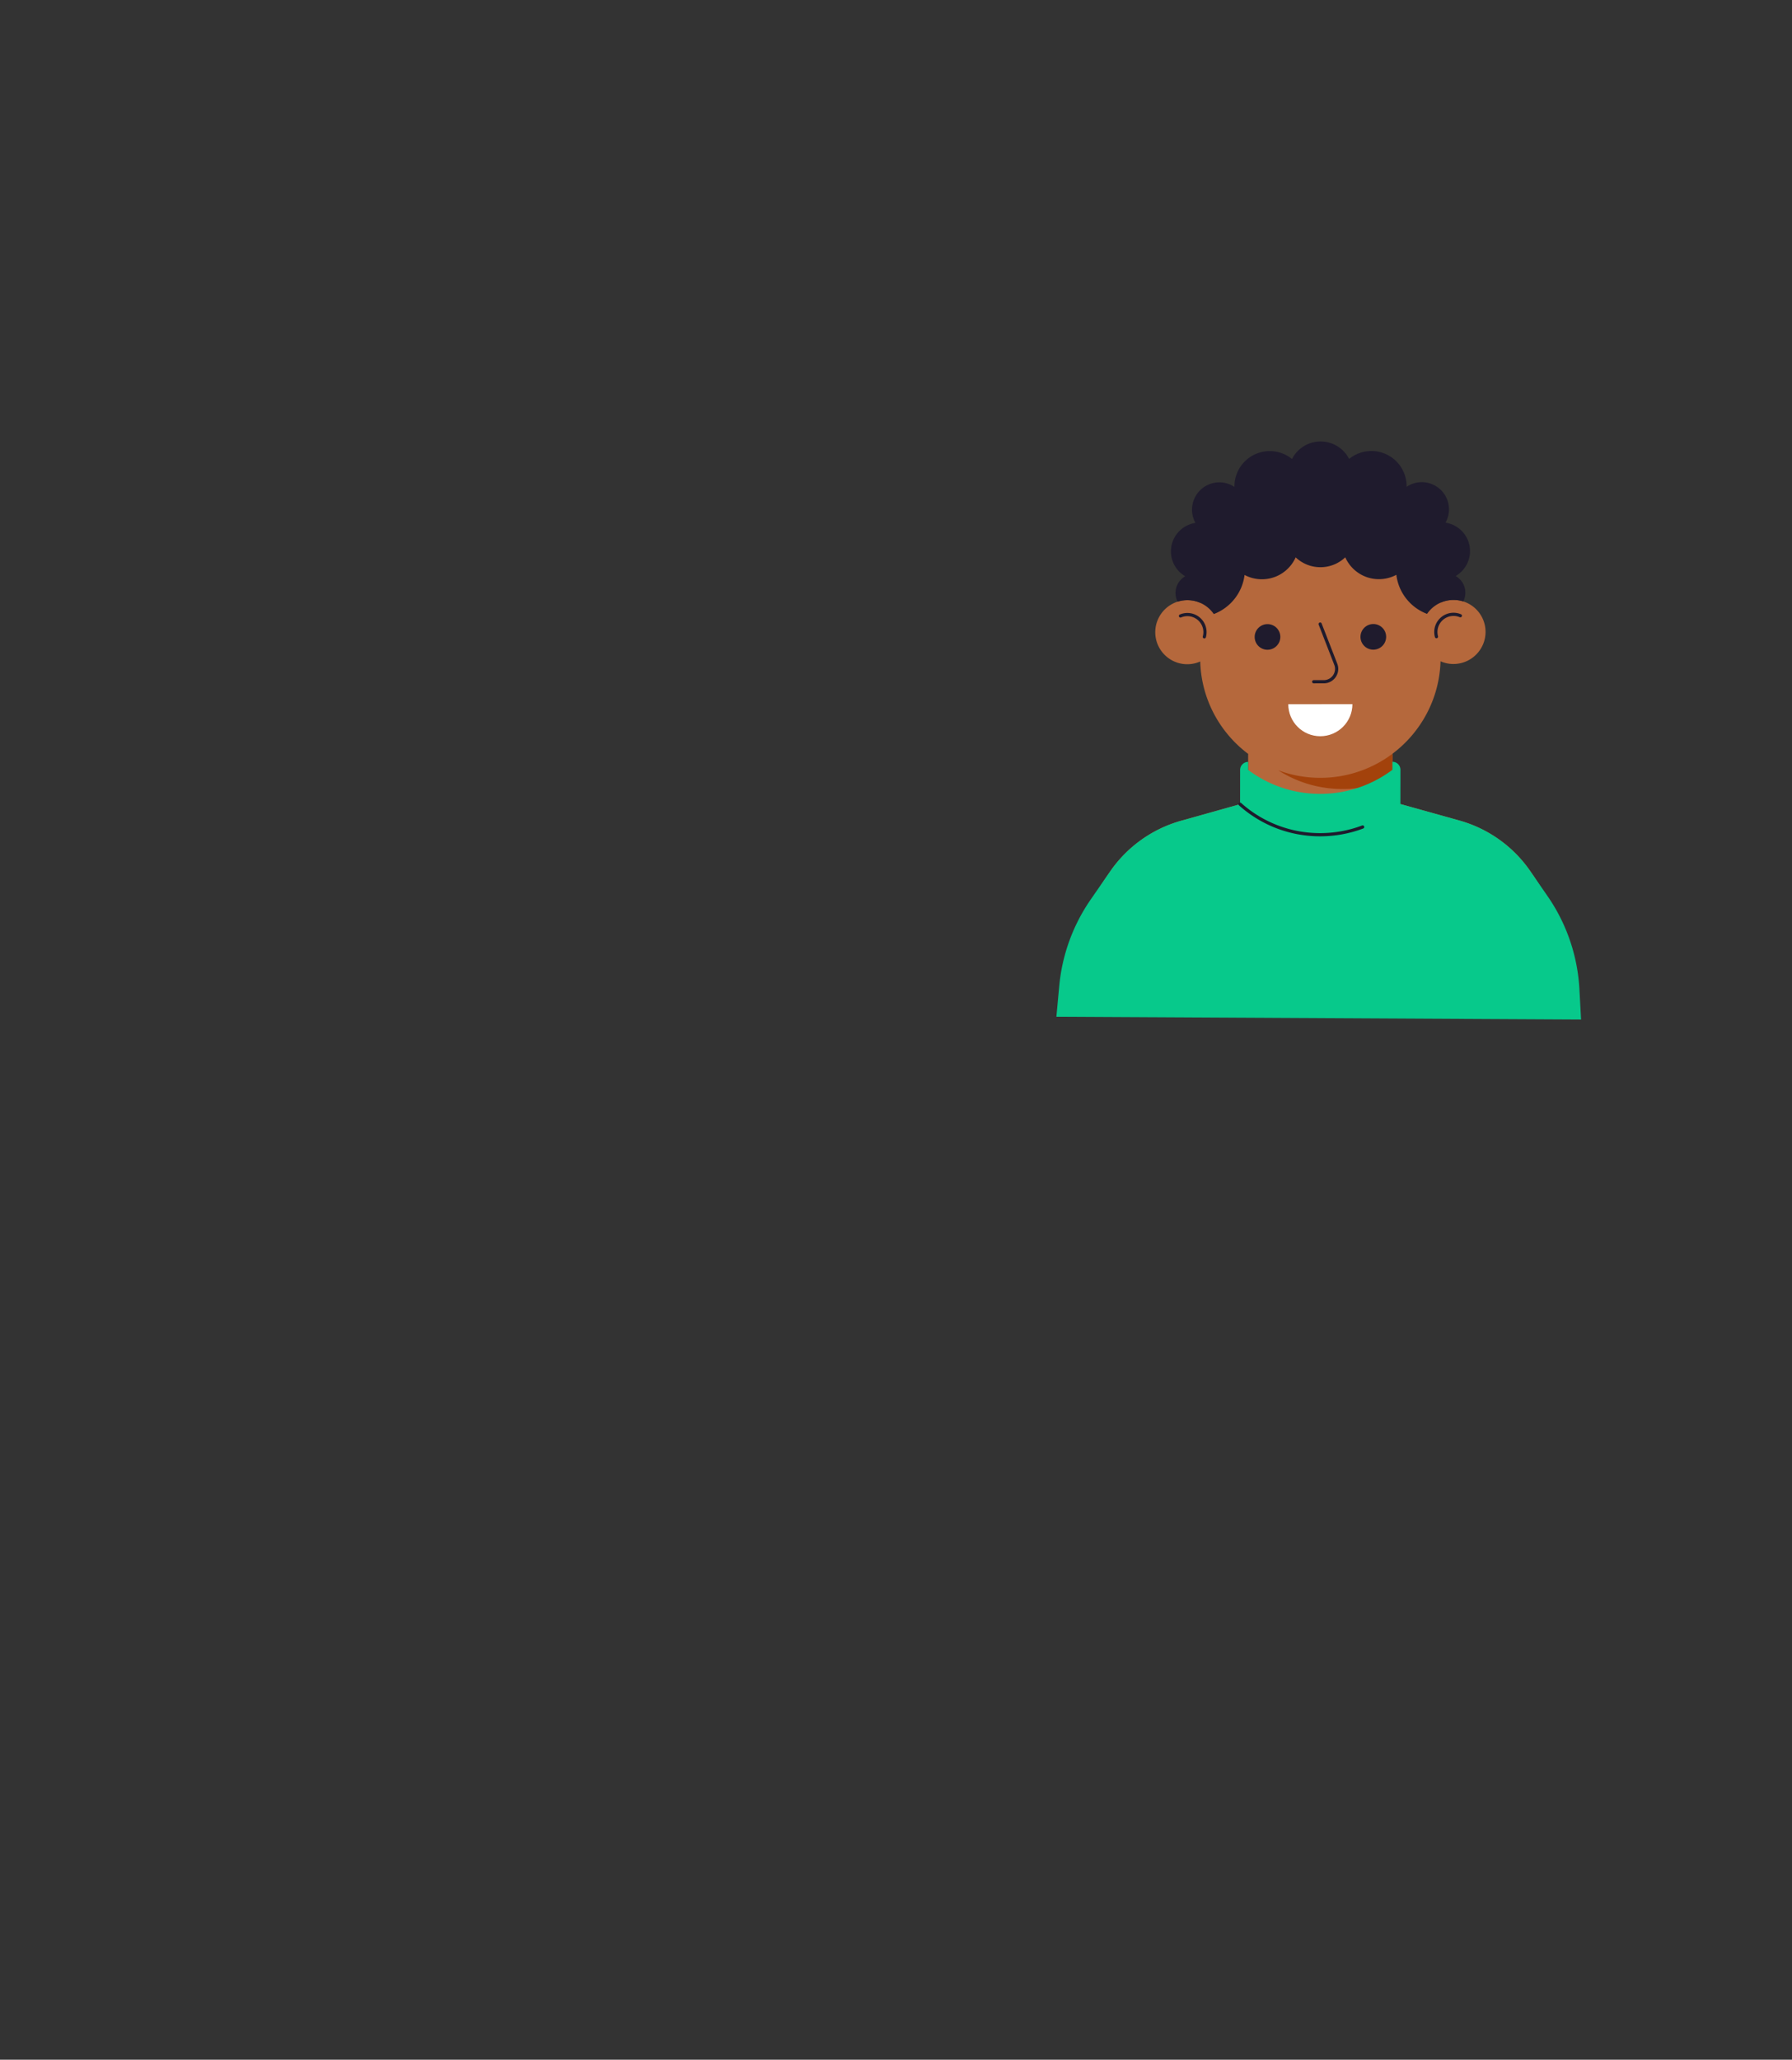 <svg xmlns="http://www.w3.org/2000/svg" width="416" height="478" fill="none" fill-rule="evenodd" xmlns:v="https://vecta.io/nano"><rect width="100%" height="100%" fill="#333333" stroke="none"/><path d="M355.219 202.122a29.71 29.71 0 0 0-16.451-11.712l-15.53-4.333.01-11.152c6.57-4.932 10.889-12.689 11.162-21.46.917.403 1.93.631 2.998.63 4.111-.003 7.447-3.334 7.45-7.441s-3.326-7.432-7.437-7.428c-1.06.001-2.066.226-2.978.625l.002-2.11c.013-15.398-12.474-27.87-27.89-27.857s-27.924 12.506-27.937 27.904l-.002 2.11c-.912-.398-1.918-.621-2.977-.62-4.111.003-7.446 3.335-7.45 7.441s3.326 7.432 7.437 7.428c1.068 0 2.081-.23 3-.635.257 8.77 4.563 16.52 11.125 21.441l-.009 11.152-15.537 4.36a29.84 29.84 0 0 0-16.47 11.739l-.563.813c-6.706 9.684-10.599 21.035-11.245 32.789l119.097-.101a52.53 52.53 0 0 0-9.244-32.771l-.561-.812z" fill="#b5683c"/><path d="M306.495 180.515c-3.442.002-6.736-.621-9.779-1.756 4.327 2.759 9.468 4.358 14.987 4.353a27.84 27.84 0 0 0 11.54-2.504l.005-5.683a27.86 27.86 0 0 1-16.753 5.59z" fill="#a3420b"/><path d="M273.898 142.603a4.46 4.46 0 0 1 1.739-.351c2.466-.003 4.464 1.993 4.462 4.457 0 .409-.056.806-.16 1.183-.055.198-.259.315-.458.26a.37.37 0 0 1-.26-.456 3.69 3.69 0 0 0 .134-.987c.002-2.053-1.663-3.716-3.719-3.714-.514 0-1.004.105-1.449.293a.37.37 0 0 1-.487-.197c-.08-.189.009-.407.198-.488zm63.52.34c-2.056.002-3.724 1.667-3.725 3.721a3.69 3.69 0 0 0 .131.986c.054.198-.062.402-.261.457a.37.37 0 0 1-.457-.26c-.103-.377-.158-.774-.158-1.183.002-2.463 2.004-4.462 4.47-4.465a4.47 4.47 0 0 1 1.738.349.37.37 0 0 1 .198.487c-.08.19-.298.278-.488.199a3.71 3.71 0 0 0-1.448-.291z" fill="#1f1b2d"/><path d="M313.953 163.415c-.004 4.106-3.339 7.438-7.45 7.441s-7.441-3.322-7.438-7.428l14.888-.013z" fill="#fff"/><path d="M321.782 147.792a2.98 2.98 0 0 1-2.98 2.976 2.97 2.97 0 0 1-2.974-2.971c.001-1.642 1.335-2.975 2.98-2.977a2.97 2.97 0 0 1 2.974 2.972zm-24.564.021c-.001 1.643-1.336 2.975-2.98 2.977a2.97 2.97 0 0 1-2.975-2.972c.002-1.642 1.336-2.975 2.98-2.976a2.97 2.97 0 0 1 2.975 2.971zm9.111-3.33c.192-.075.408.02.482.211l3.625 9.328c.852 2.193-.77 4.559-3.126 4.561l-2.346.002a.37.37 0 0 1-.372-.371c0-.206.167-.372.372-.373l2.347-.002a2.61 2.61 0 0 0 2.431-3.547h0l-3.625-9.328c-.074-.191.021-.407.212-.481zm31.091-5.254a7.41 7.41 0 0 1 2.256.348 4.41 4.41 0 0 0 .497-2.026c.002-1.659-.906-3.103-2.251-3.87 1.989-1.162 3.33-3.312 3.333-5.778.002-3.355-2.469-6.123-5.691-6.604a6.3 6.3 0 0 0 .809-3.084c.003-3.49-2.828-6.317-6.322-6.314a6.31 6.31 0 0 0-3.518 1.07l.003-.134a8.17 8.17 0 0 0-8.181-8.171c-1.96.002-3.76.693-5.171 1.842-1.23-2.407-3.73-4.058-6.624-4.056s-5.397 1.658-6.631 4.068a8.14 8.14 0 0 0-5.168-1.834c-4.522.004-8.191 3.669-8.195 8.185 0 .045.002.089.003.134-1.005-.673-2.214-1.065-3.516-1.064a6.34 6.34 0 0 0-6.333 6.325c0 1.12.293 2.17.804 3.082-3.223.487-5.699 3.259-5.702 6.613-.002 2.466 1.336 4.614 3.323 5.773-1.346.77-2.257 2.215-2.258 3.874a4.42 4.42 0 0 0 .492 2.025 7.43 7.43 0 0 1 2.259-.352 7.42 7.42 0 0 1 6.134 3.225c3.812-1.442 6.632-4.905 7.144-9.08 1.202.644 2.576 1.009 4.037 1.007 3.491-.002 6.493-2.093 7.828-5.087a8.33 8.33 0 0 0 5.754 2.288 8.36 8.36 0 0 0 5.759-2.298c1.33 2.992 4.328 5.078 7.819 5.075 1.46-.002 2.835-.369 4.039-1.014.505 4.174 3.318 7.632 7.128 9.068 1.343-1.952 3.591-3.234 6.14-3.236z" fill="#1f1b2d"/><path d="M366.651 229.574c-.419-7.744-2.975-15.217-7.383-21.59l-4.052-5.859c-3.944-5.702-9.764-9.846-16.451-11.711l-13.669-3.815.007-7.955c.001-1.027-.831-1.858-1.859-1.857l-.002 1.859c-4.668 3.504-10.468 5.584-16.753 5.59s-12.081-2.066-16.743-5.562l.002-1.859c-1.028.001-1.862.833-1.863 1.86l-.007 7.955-13.675 3.838a29.84 29.84 0 0 0-16.471 11.74l-4.531 6.542a42.08 42.08 0 0 0-7.306 20.074l-.659 7.128 121.795.654-.38-7.032z" fill="#07c98b"/><path d="M287.6 186.383c.137-.153.372-.166.525-.03a27.41 27.41 0 0 0 18.356 6.991c3.421-.003 6.695-.628 9.717-1.769.193-.072.408.024.48.216s-.025.407-.217.48c-3.105 1.171-6.469 1.813-9.98 1.816-7.245.006-13.852-2.709-18.853-7.179a.37.37 0 0 1-.028-.525z" fill="#1f1b2d"/></svg>